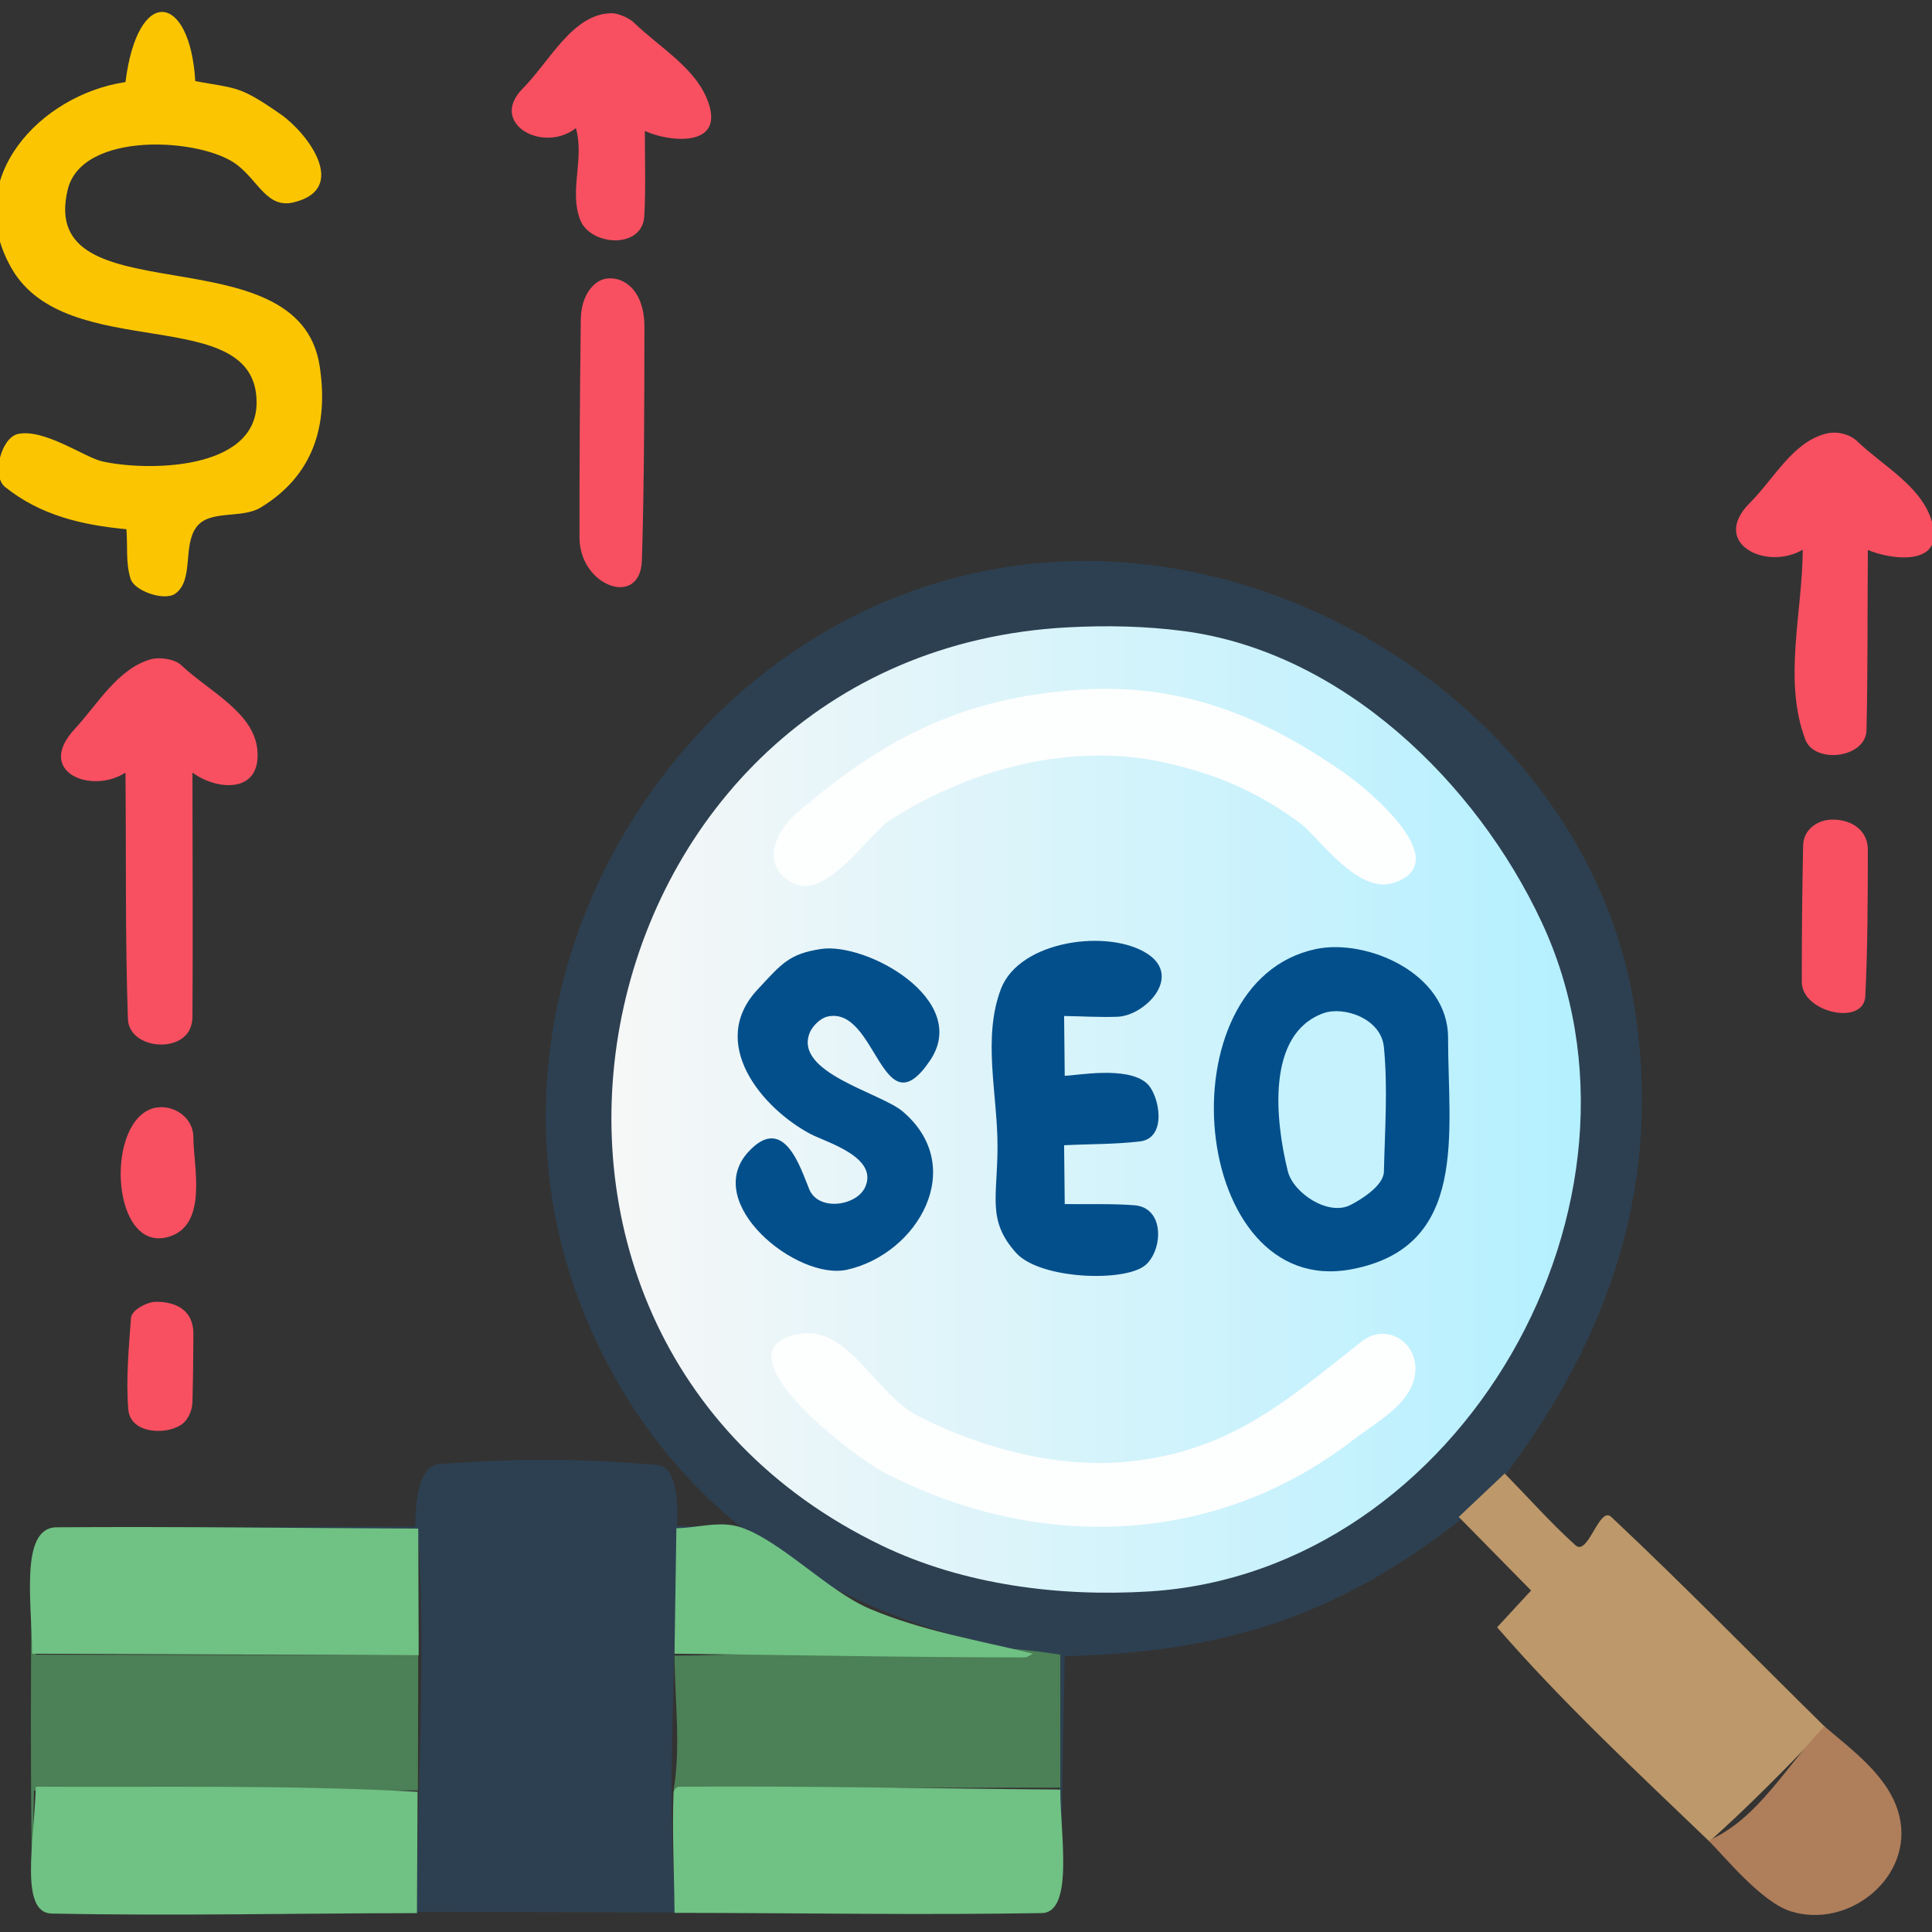 <?xml version="1.0" encoding="UTF-8" standalone="no"?>
<!DOCTYPE svg PUBLIC "-//W3C//DTD SVG 1.1//EN" "http://www.w3.org/Graphics/SVG/1.1/DTD/svg11.dtd">
<!-- Created with Vectornator (http://vectornator.io/) -->
<svg height="100%" stroke-miterlimit="10" style="fill-rule:nonzero;clip-rule:evenodd;stroke-linecap:round;stroke-linejoin:round;" version="1.1" viewBox="0 0 496 496" width="100%" xml:space="preserve" xmlns="http://www.w3.org/2000/svg" xmlns:vectornator="http://vectornator.io" xmlns:xlink="http://www.w3.org/1999/xlink">
<rect x="0" y="0" width="496" height="496" fill="#333333" stroke="none"/>
<defs>
<linearGradient gradientTransform="matrix(248.878 0 0 248.878 156.967 284.839)" gradientUnits="userSpaceOnUse" id="LinearGradient" x1="0" x2="1" y1="0" y2="0">
<stop offset="0" stop-color="#f7f7f7"/>
<stop offset="1" stop-color="#b4f0ff"/>
</linearGradient>
</defs>
<clipPath id="ArtboardFrame">
<rect height="496" width="496" x="0" y="0"/>
</clipPath>
<g clip-path="url(#ArtboardFrame)" id="Layer-1" vectornator:layerName="Layer 1">
<g opacity="1" vectornator:layerName="Group 1">
<path d="M271.734 425.281C271.977 455.676 271.977 455.676 272.219 486.07C272.782 455.635 272.782 455.635 273.345 425.2C313.711 424.205 342.931 415.268 375.142 390.045C379.391 386.718 383.286 382.851 386.531 378.539C413.523 342.675 426.935 303.044 419.517 257.944C408.425 190.511 340.549 141.663 273.914 144.102C179.441 147.559 114.643 249.655 149.821 336.859C171.105 389.62 217.247 418.1 271.734 425.281Z" fill="#2d4051" fill-rule="nonzero" opacity="1" stroke="none"/>
<path d="M274.156 161.055C147.38 167.774 111.493 341.472 226.379 396.789C247.285 406.855 271.825 409.995 294.984 408.57C375.2 403.634 429.271 308.259 395.734 236.617C379.068 201.014 344.73 167.416 303.945 162.023C294.096 160.721 284.077 160.529 274.156 161.055Z" fill="url(#LinearGradient)" fill-rule="nonzero" opacity="1" stroke="none"/>
<path d="M16.469 392.344C40.56 408.064 63.501 396.828 89.789 396.918C91.741 396.924 107.006 389.463 107.289 393.555C109.507 425.608 107.128 457.815 107.047 489.945C60.789 490.309 60.789 490.309 14.531 490.672C140.711 490.914 140.711 490.914 266.891 491.156C242.067 474.99 219.567 476.984 192.505 476.99C190.505 476.99 173.706 494.403 173.406 490.188C171.131 458.219 173.568 426.089 173.648 394.039C181.156 393.191 181.156 393.191 188.664 392.344C181.237 392.022 181.237 392.022 173.81 391.7C173.718 390.16 174.929 376.684 168.805 376.117C150.235 374.4 131.451 374.412 112.859 375.875C106.258 376.394 106.824 389.778 106.562 391.859C61.516 392.102 61.516 392.102 16.469 392.344Z" fill="#2d4051" fill-rule="nonzero" opacity="1" stroke="none"/>
<path d="M32.211 21.07C10.498 24.28-10.15 45.773 2.906 68.781C17.145 93.873 65.983 77.303 65.875 103.414C65.802 121.012 37.301 120.976 26.156 118.43C21.834 117.442 11.43 110.043 4.696 111.39C0.296 112.27-2.268 122.151 1.309 125.024C10.393 132.321 21.106 134.803 32.453 135.867C32.817 140.126 32.222 144.58 33.545 148.645C34.566 151.781 42.241 154.379 44.983 152.417C49.828 148.953 46.87 140.198 50.375 135.383C53.765 130.725 61.969 133.293 66.898 130.31C80.347 122.17 84.425 109.307 82.061 93.944C76.692 59.045 9.401 81.909 17.378 48.701C21.044 33.441 51.961 35.373 60.921 42.357C66.449 46.666 68.655 53.602 75.427 51.944C89.697 48.452 79.016 34.177 72.028 29.319C61.413 21.94 60.918 22.815 50.133 20.828C48.802-1.76 35.377-4.005 32.211 21.07Z" fill="#fbc601" fill-rule="nonzero" opacity="1" stroke="none"/>
<path d="M337.852 243.641C298.017 252.046 305.606 333.599 346.891 325.875C377.148 320.214 371.758 290.993 371.758 266.406C371.758 249.738 350.736 240.922 337.852 243.641Z" fill="#034f8b" fill-rule="nonzero" opacity="1" stroke="none"/>
<path d="M438.844 472.75C449.242 463.482 458.973 453.481 468.633 443.445C450.307 425.443 432.392 407.013 413.656 389.438C410.555 386.529 407.735 399.666 404.453 396.703C398.055 390.927 392.344 384.432 386.289 378.297C380.395 383.869 380.395 383.869 374.501 389.441C383.786 398.884 383.786 398.884 393.07 408.328C388.711 413.051 388.711 413.051 384.352 417.773C401.272 437.253 420.232 454.879 438.844 472.75Z" fill="#bd986a" fill-rule="nonzero" opacity="1" stroke="none"/>
<path d="M8.234 399.609C7.831 427.862 7.831 456.123 8.234 484.375C8.477 472.023 8.477 472.023 8.719 459.672C58.004 459.672 58.004 459.672 107.289 459.672C107.331 442.313 107.331 442.313 107.373 424.954C58.288 424.875 58.288 424.875 9.203 424.797C8.719 412.203 8.719 412.203 8.234 399.609Z" fill="#4c8056" fill-rule="nonzero" opacity="1" stroke="none"/>
<path d="M173.164 425.039C173.252 436.583 174.82 448.284 172.922 459.672C173.406 459.51 173.864 459.191 174.375 459.188C206.989 458.949 239.604 459.026 272.219 458.945C272.219 441.871 272.219 441.871 272.219 424.797C239.616 419.576 206.182 425.039 173.164 425.039Z" fill="#4c8056" fill-rule="nonzero" opacity="1" stroke="none"/>
<path d="M8.234 424.555C57.861 424.754 57.861 424.754 107.489 424.953C107.435 408.692 107.435 408.692 107.381 392.431C76.431 392.321 45.481 391.876 14.531 392.102C4.883 392.172 8.274 412.035 8.234 424.555Z" fill="#70c184" fill-rule="nonzero" opacity="1" stroke="none"/>
<path d="M9.203 458.703C8.779 472.831 4.934 491.104 13.277 491.271C44.527 491.894 75.79 491.194 107.047 491.156C107.128 475.58 107.128 475.58 107.209 460.004C74.587 458.209 41.874 458.871 9.203 458.703Z" fill="#70c184" fill-rule="nonzero" opacity="1" stroke="none"/>
<path d="M173.171 491.086C204.597 491.106 236.027 491.68 267.448 491.145C275.858 491.002 272.118 470.135 272.219 459.43C239.604 459.188 206.99 458.464 174.375 458.703C173.69 458.708 172.947 459.472 172.922 460.156C172.539 470.46 173.088 480.776 173.171 491.086Z" fill="#70c184" fill-rule="nonzero" opacity="1" stroke="none"/>
<path d="M205.133 342.453C183.165 346.352 218.503 373.6 226.923 377.988C265.944 398.325 311.666 397.233 347.323 369.737C353.453 365.011 362.187 360.53 363.281 352.867C364.442 344.736 355.987 339.297 349.513 344.432C330.106 359.828 315.583 372.61 289.749 375.22C271.496 377.064 252.314 371.844 236.133 363.766C224.424 357.92 218.016 340.167 205.133 342.453Z" fill="#fdfefe" fill-rule="nonzero" opacity="1" stroke="none"/>
<path d="M277.547 177.039C247.837 178.945 227.255 189.124 204.611 208.689C199.211 213.355 194.96 222.09 203.438 226.688C212.094 231.383 222.943 214.089 228.625 210.461C249.017 197.44 275.068 190.391 299.105 195.796C312.63 198.837 322.944 203.298 334.096 211.575C338.201 214.621 348.504 229.655 357.711 226.688C374.241 221.36 350.43 202.141 345.359 198.594C324.175 183.776 303.3 175.387 277.547 177.039Z" fill="#fdfefe" fill-rule="nonzero" opacity="1" stroke="none"/>
<path d="M210.703 243.641C202.551 244.908 200.709 247.369 194.477 254.055C181.611 267.854 195.689 284.548 208.039 291.109C212.011 293.22 225.535 296.992 222.143 304.706C219.984 309.618 210.146 311.064 207.767 305.336C205.518 299.922 201.289 285.751 192.128 295.717C180.032 308.876 204.65 328.888 217.523 325.963C235.681 321.837 248.534 299.551 231.712 285.316C226.032 280.51 203.774 275.417 207.865 265.168C208.514 263.543 210.511 261.422 212.411 260.989C225.122 258.095 226.372 290.691 238.797 272.219C249.245 256.685 222.453 241.814 210.703 243.641Z" fill="#034f8b" fill-rule="nonzero" opacity="1" stroke="none"/>
<path d="M273.347 309.114C273.267 301.565 273.267 301.565 273.188 294.016C279.664 293.692 286.176 293.793 292.617 293.044C299.811 292.207 297.647 281.109 294.465 278.171C289.433 273.526 276.045 276.201 273.347 276.177C273.267 268.506 273.267 268.506 273.188 260.836C277.751 260.901 282.318 261.204 286.879 261.031C293.942 260.763 303.529 250.84 294.698 244.945C284.816 238.35 261.754 241.336 256.974 253.884C252.188 266.447 256.076 280.762 256.092 294.205C256.108 307.314 253.335 313.224 260.836 321.625C266.984 328.511 288.978 329.225 294.107 324.757C298.525 320.907 299.114 310.037 291.218 309.425C285.278 308.964 279.304 309.218 273.347 309.114Z" fill="#034f8b" fill-rule="nonzero" opacity="1" stroke="none"/>
<path d="M32.211 198.352C32.42 219.423 32.119 240.506 32.837 261.567C33.098 269.219 46.42 270.553 48.924 263.774C49.24 262.918 49.4 261.991 49.406 261.078C49.56 240.169 49.406 219.259 49.406 198.349C55.621 202.938 67.047 203.899 66.081 192.618C65.246 182.867 53.603 177.474 46.5 170.742C44.738 169.072 40.739 168.706 38.848 169.225C30.27 171.582 25.173 180.68 19.133 187.211C8.978 198.19 23.452 204.02 32.211 198.352Z" fill="#f85061" fill-rule="nonzero" opacity="1" stroke="none"/>
<path d="M462.818 141.126C462.731 157.36 457.749 174.627 463.459 189.823C465.876 196.258 479.015 194.605 479.18 187.482C479.538 172.057 479.414 156.624 479.531 141.195C485.584 143.777 500.042 145.718 495.758 133.203C492.799 124.559 483.475 119.653 476.867 113.344C474.79 111.36 471.482 110.629 468.717 111.346C460.22 113.547 455.466 122.881 449.258 129.086C438.916 139.422 453.415 146.644 462.818 141.126Z" fill="#f85061" fill-rule="nonzero" opacity="1" stroke="none"/>
<path d="M147.844 32.899C150.107 40.7 146.058 48.965 148.945 56.43C151.545 63.151 164.94 64.084 165.414 55.461C165.814 48.187 165.515 40.892 165.566 33.608C171.042 36.27 185.982 38.298 181.883 26.398C178.831 17.541 169.48 12.329 162.75 5.812C161.475 4.577 158.646 3.358 156.938 3.391C146.975 3.579 141.19 15.691 134.172 22.766C125.391 31.617 139.362 39.508 147.844 32.899Z" fill="#f85061" fill-rule="nonzero" opacity="1" stroke="none"/>
<path d="M265.195 424.555C250.92 421.026 236.921 418.776 223.302 413.033C212.602 408.521 200.191 395.279 189.936 392.031C184.759 390.392 179.078 392.24 173.648 392.344C173.406 408.449 173.406 408.449 173.164 424.555C203.123 424.87 233.08 425.499 263.04 425.499C263.825 425.499 264.477 424.87 265.195 424.555Z" fill="#70c184" fill-rule="nonzero" opacity="1" stroke="none"/>
<path d="M468.391 443.203C458.626 453.136 451.404 467.021 438.602 472.508C442.53 476.364 452.066 488.241 459.672 490.672C474.597 495.443 491.47 481.842 487.591 466.109C485.151 456.213 475.646 449.449 468.391 443.203Z" fill="#af7e5b" fill-rule="nonzero" opacity="1" stroke="none"/>
<path d="M339.789 260.109C325.021 265.404 327.385 287.617 330.617 300.679C332.002 306.279 340.987 312.266 346.678 309.367C349.261 308.051 355.205 304.47 355.289 300.797C355.534 290.143 356.318 279.435 355.289 268.828C354.569 261.412 344.923 258.269 339.789 260.109Z" fill="#c5f2fd" fill-rule="nonzero" opacity="1" stroke="none"/>
<path d="M469.602 210.461C466.333 210.743 462.999 213.123 462.918 217.006C462.672 228.708 462.556 240.413 462.578 252.117C462.593 259.948 478.49 263.492 478.874 255.759C479.495 243.257 479.507 230.729 479.531 218.211C479.542 212.498 474.338 210.053 469.602 210.461Z" fill="#f85061" fill-rule="nonzero" opacity="1" stroke="none"/>
<path d="M155.68 71.523C152.466 71.973 149.189 75.773 149.109 81.974C148.868 100.658 148.754 119.346 148.775 138.034C148.79 150.537 164.417 156.196 164.795 143.849C165.405 123.887 165.417 103.884 165.441 83.897C165.452 74.776 160.336 70.872 155.68 71.523Z" fill="#f85061" fill-rule="nonzero" opacity="1" stroke="none" vectornator:layerName="Curve 1"/>
<path d="M38.508 284.812C26.918 289.626 28.894 321.624 43.209 317.553C53.554 314.611 49.634 299.283 49.648 292.078C49.66 286.128 43.22 282.856 38.508 284.812Z" fill="#f85061" fill-rule="nonzero" opacity="1" stroke="none"/>
<path d="M39.719 334.219C38.14 334.26 33.788 336.078 33.62 338.414C33.062 346.202 32.312 354.045 32.938 361.828C33.475 368.513 43.716 368.418 47.108 365.312C48.564 363.978 49.352 361.824 49.406 359.891C49.571 354.08 49.622 348.266 49.648 342.453C49.677 336.223 44.961 334.082 39.719 334.219Z" fill="#f85061" fill-rule="nonzero" opacity="1" stroke="none"/>
</g>
</g>
</svg>

